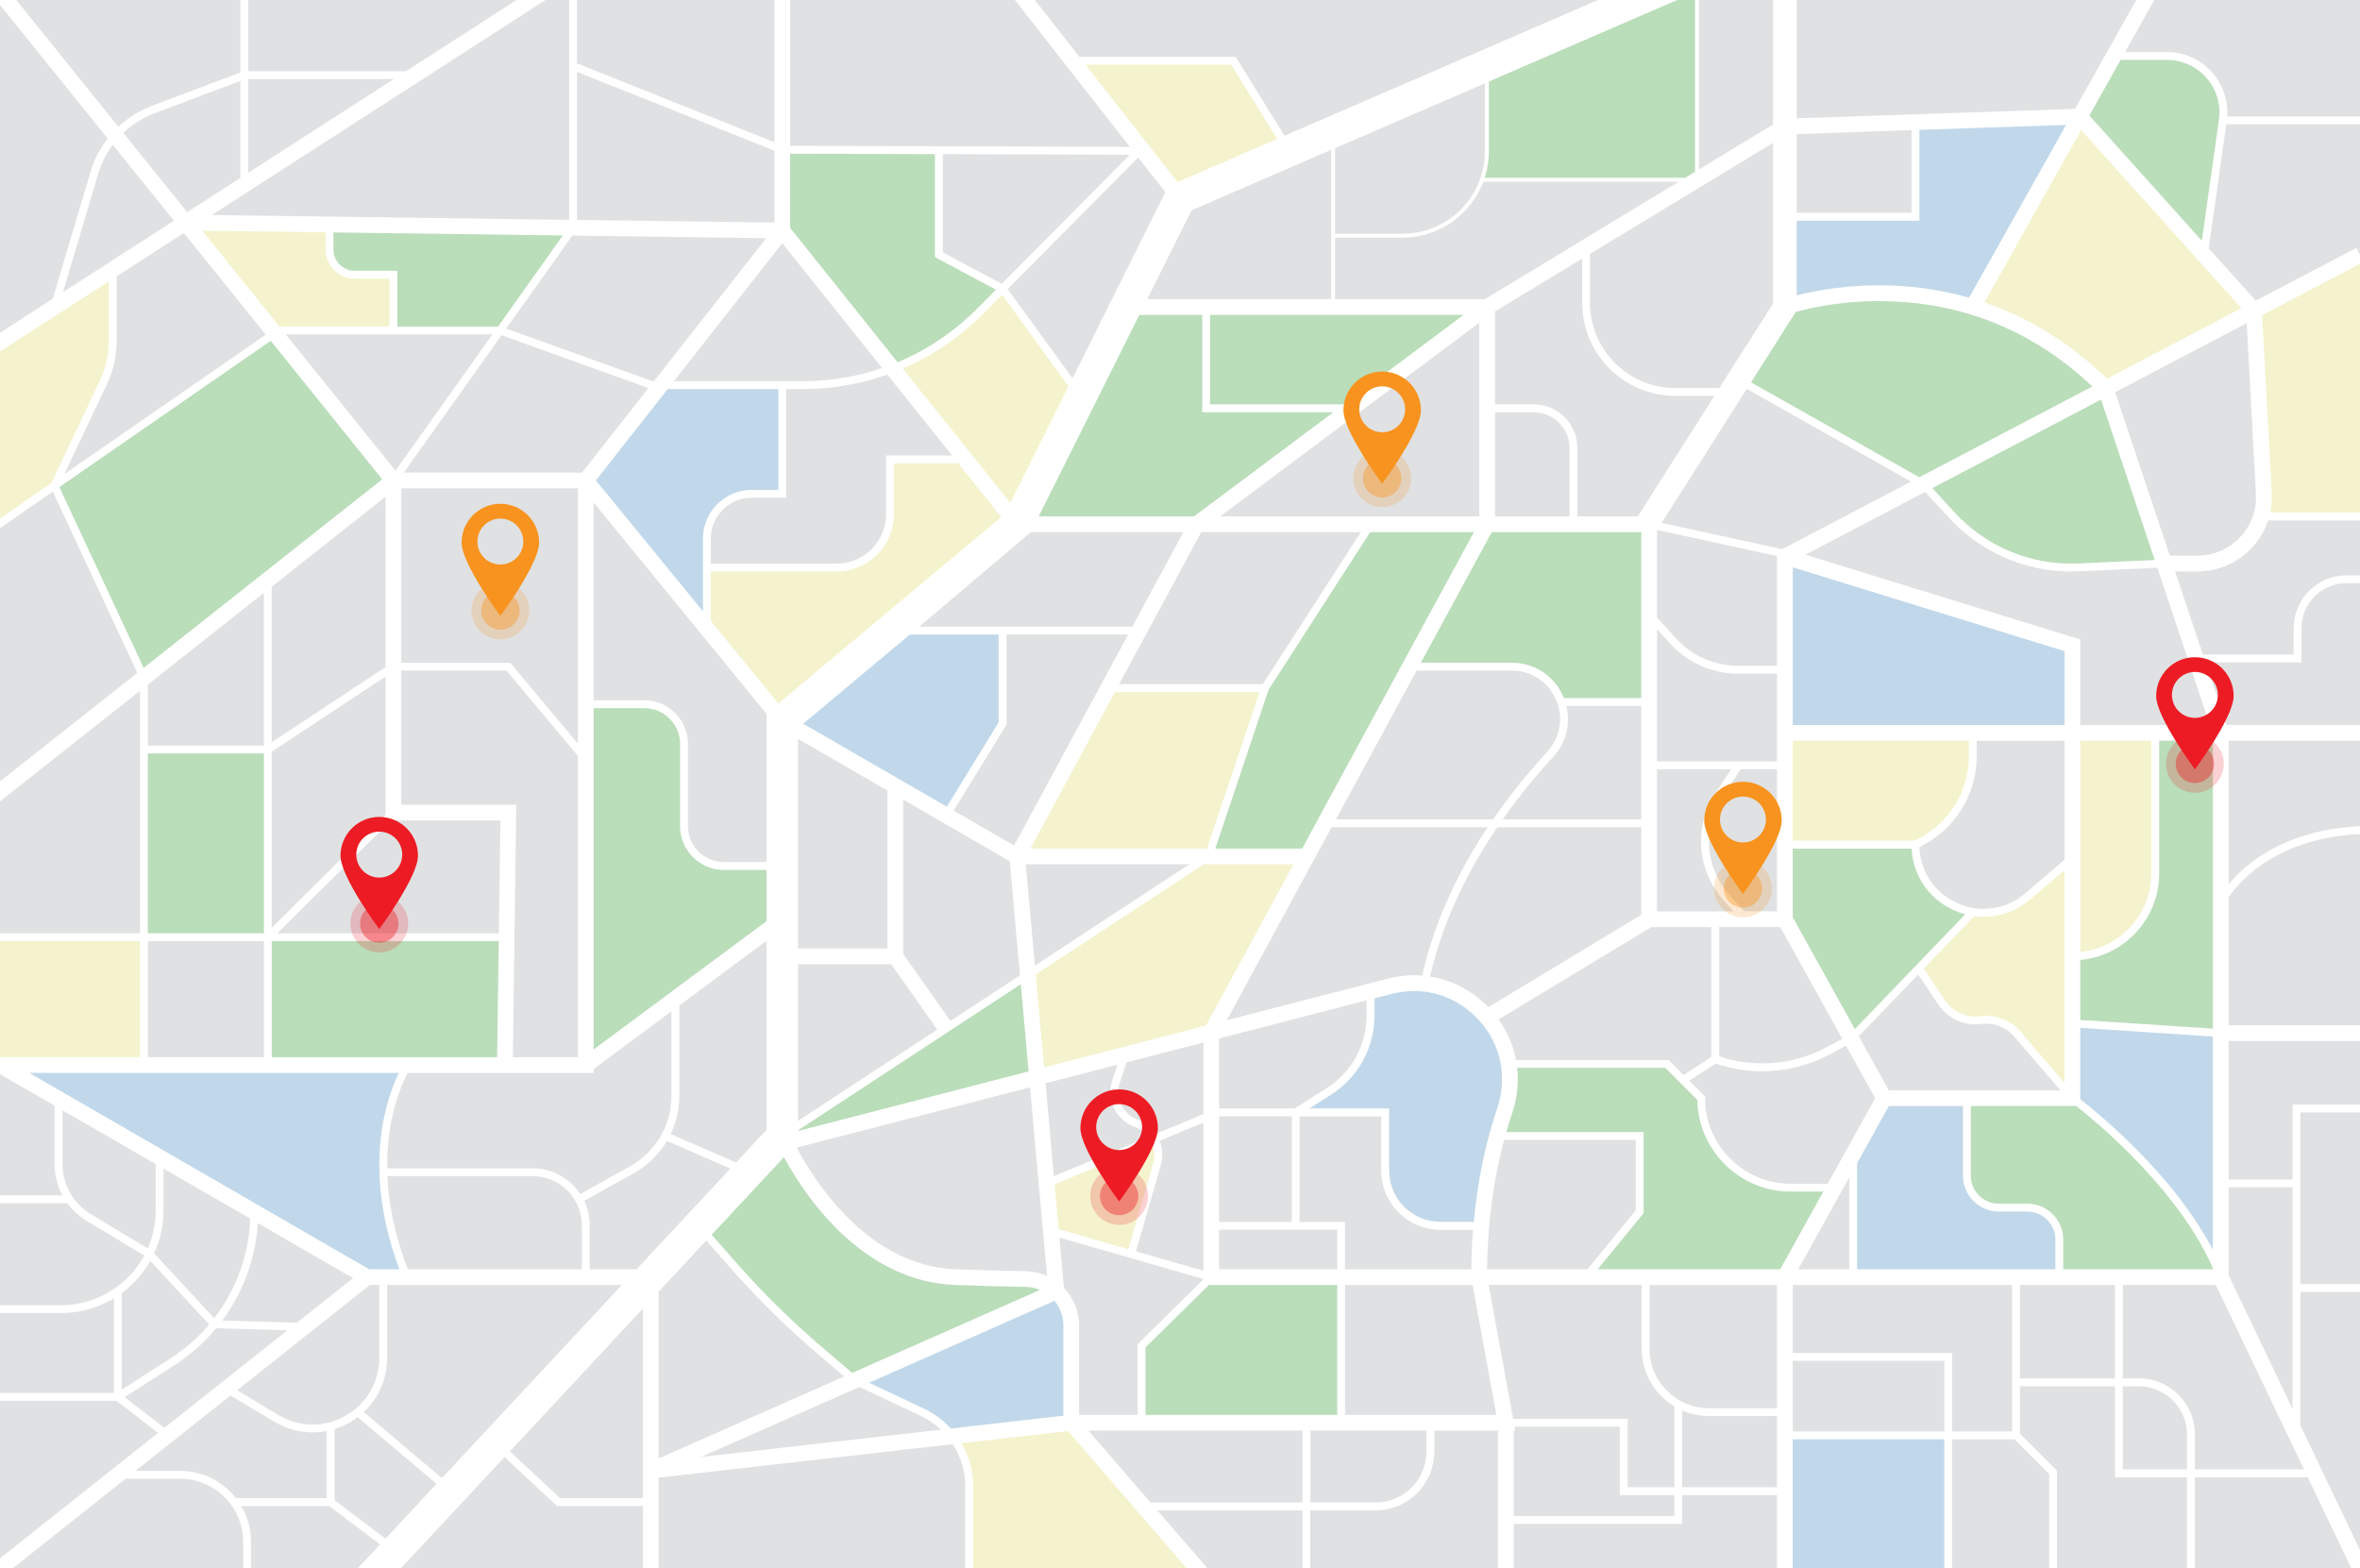 <?xml version="1.0" encoding="UTF-8"?><svg id="Layer_1" xmlns="http://www.w3.org/2000/svg" xmlns:xlink="http://www.w3.org/1999/xlink" viewBox="0 0 472.74 314.16"><rect x="0" y="0" width="472.74" height="314.16" fill="#333333" stroke="none"/><defs><clipPath id="clippath"><rect y="-209.69" width="862.75" height="134.16" style="fill:none;"/></clipPath></defs><g style="clip-path:url(#clippath);"><path d="M58.74,75.87c2.39,23.95,6.76,46.49,6.38,62.36-.11,4.54-.46,8.32-.89,11.51-1.01,7.96-2.37,12.16-.94,14.79.65,1.18,2.45,2.16,4.75,2.98h39.68c1.32-.49,2.16-1.03,2.26-1.61.57-3.18-.3-4.67-2.59-5.56-1.81-.67-9.99-2.57-15.61-4.71-1.52-.6-2.86-1.19-3.81-1.8-4.58-2.87-8.08-10.27-7.86-12.32.22-2.02,1.94-66.5,2.99-73.73.62-4.45,1.87-10.7,2.62-15.76.48-3.2.75-5.91.56-7.37-.04-.3-.07-.71-.08-1.19-.15-5.11,1.28-18.47,1.28-18.47,0,0-25.07-2.84-26.86,8.76,0,0-.98,4.23-1.73,11.31-.29,2.66-.54,5.72-.7,9.1-.29,6.27-.24,13.65.56,21.71Z" style="fill:#ffd9de;"/><path d="M14.76,160.2c1.08,2.73,7.89,5.46,13.23,7.3h34.61c.22-1.93-.57-3.12-2.3-4.1-1.75-.97-9.83-4.15-15.28-7.2-1.47-.83-2.75-1.65-3.64-2.41-4.27-3.59-6.84-11.39-6.31-13.36.5-1.94,11.07-64.79,13.12-71.72,1.22-4.11,3.63-9.95,5.38-14.78,1.2-3.29,2.1-6.14,2.1-7.65,0-.42,0-.91-.01-1.46-.09-4.33-.49-12.08-.49-12.08,0,0-21.84-12.13-25.26-1.07,0,0-1.32,3.35-2.88,9.16-.56,2.08-1.15,4.49-1.72,7.17-1.43,6.69-2.71,15.12-3.06,24.62-.85,23.84.52,46.65-2.05,62.12-.71,4.41-1.6,8.08-2.46,11.13-2.12,7.63-4.09,11.52-2.99,14.33Z" style="fill:#ffd9de;"/><path d="M63.29,164.53c.65,1.17,2.46,2.16,4.75,2.97h39.69c1.32-.49,2.14-1.03,2.25-1.61.57-3.18-.3-4.67-2.59-5.56-1.81-.67-9.98-2.56-15.61-4.71-3.1,1.55-6.57,2.75-9.79,2.64-8.59-.32-8.57-15.49-17.75-8.54-1.01,7.97-2.37,12.17-.94,14.8Z" style="fill:#404584;"/><path d="M84.09-60.37s6.93,10.18,9.17,43.75c2.24,33.57-.7,57.43-.7,57.43,0,0-5.5,6.23-34.8,4.17-29.3-2.06-38.19-5.47-39-7.15-.81-1.68-2.39-82.77,9.75-98.86,12.15-16.09,55.58.66,55.58.66Z" style="fill:#404584;"/><path d="M14.77,160.2c1.08,2.72,7.88,5.46,13.22,7.3h34.61c.23-1.93-.57-3.12-2.31-4.1-1.74-.96-9.82-4.15-15.27-7.19-3.37,1-7.07,1.61-10.35.96-8.71-1.74-6.61-16.58-16.93-11.29-2.12,7.64-4.09,11.52-2.98,14.33Z" style="fill:#404584;"/><path d="M53.07,6.01c-.11,0-.21-.08-.23-.19-.02-.13.06-.25.19-.27,14.63-2.65,22.01-11.98,22.09-12.08.08-.1.22-.12.33-.04.1.08.12.22.04.33-.07.09-7.55,9.57-22.37,12.25-.01,0-.03,0-.04,0Z" style="fill:#6f73d0;"/><path d="M64.18,8.93c-.05,0-.11-.02-.15-.05-.1-.08-.11-.23-.03-.33l5.61-6.73c.08-.1.23-.11.33-.03.1.08.11.23.03.33l-5.61,6.73c-.05.05-.11.08-.18.08Z" style="fill:#6f73d0;"/></g><rect id="Background" y="-1" width="472.74" height="315.16" style="fill:#fff;"/><path d="M298,165.71h-31.27s-20.98,38.65-20.98,38.65l32.17-8.31c2.33-.6,4.68-.8,6.96-.63,1.9-8.36,5.28-16.7,10.06-24.83.96-1.64,1.99-3.27,3.06-4.89Z" style="fill:#e0e1e2;"/><polygon points="269.43 283.42 299.75 283.42 294.98 257.4 269.43 257.4 269.43 283.42" style="fill:#e0e1e2;"/><path d="M328.77,165.71h-28.85c-5.66,8.35-10.84,18.48-13.47,29.9,4.37.68,8.45,2.79,11.68,6.14l30.64-18.51v-17.53Z" style="fill:#e0e1e2;"/><path d="M259.32,222.04l6.39-4.04c5.03-3.19,8.04-8.64,8.04-14.6v-3.02l-29.54,7.63v14.02h15.11Z" style="fill:#e0e1e2;"/><path d="M337.24,215.33l5.56-3.59v-26.03h-12.01l-30.61,18.49c1.77,2.47,2.95,5.24,3.5,8.13h30.56l3,3Z" style="fill:#e0e1e2;"/><path d="M276.68,234.47v-10.85h-16.35v21.14h9.09v9.5h25.3c.03-2.68.15-5.33.35-7.92h-6.54c-6.54,0-11.86-5.32-11.86-11.86Z" style="fill:#e0e1e2;"/><path d="M266.55,219.33l-4.28,2.71h15.99v12.43c0,5.67,4.61,10.28,10.28,10.28h6.68c.74-8.08,2.32-15.7,4.7-22.78,2.12-6.29.69-12.94-3.82-17.79-4.5-4.83-11-6.73-17.39-5.08l-3.38.87v3.42c0,6.5-3.28,12.46-8.77,15.93Z" style="fill:#c1d8ea;"/><path d="M416.71,220.19c1.97,1.54,6.32,5.09,11.11,9.9,4.97,4.99,11.27,12.22,15.45,20.3v-42.76l-26.57-1.74v14.3Z" style="fill:#c1d8ea;"/><path d="M432.51,174.98c0,9.05-6.96,16.51-15.8,17.31v12.02l26.57,1.74v-57.68h-10.76v26.61Z" style="fill:#baddba;"/><path d="M366.51,211.22c-4.19,2.23-8.85,3.37-13.51,3.37-3.14,0-6.29-.51-9.31-1.55l-5.32,3.43,3.18,3.18v.33c0,9.45,7.69,17.14,17.14,17.14h7.42l9.51-17.14-5.83-10.51-3.28,1.75Z" style="fill:#e0e1e2;"/><path d="M414.91,114.48c-9.35,0-18.24-3.9-24.59-10.84l-4.68-5.11h0s-23.99,12.59-23.99,12.59l55.07,16.98v17.12h25.95l-10.53-31.5-15.68.72c-.52.02-1.03.04-1.55.04Z" style="fill:#e0e1e2;"/><polygon points="242.15 257.4 229.47 269.9 229.47 283.42 267.86 283.42 267.86 257.4 242.15 257.4" style="fill:#baddba;"/><path d="M396.9,205.12c-3.41.45-6.72-1.06-8.64-3.92l-4.02-6-11.9,12.37,6.01,10.83h34.38l-9.26-10.76c-1.64-1.9-4.1-2.84-6.58-2.52Z" style="fill:#e0e1e2;"/><path d="M406.13,242.69h-5.75c-3.95,0-7.17-3.22-7.17-7.17v-13.97h-14.85l-6.36,11.45v21.25h39.72v-5.96c0-3.08-2.51-5.59-5.59-5.59Z" style="fill:#c1d8ea;"/><path d="M415.89,221.55h-21.11v13.97c0,3.08,2.51,5.59,5.59,5.59h5.75c3.95,0,7.17,3.22,7.17,7.17v5.96h29.98v-.2c-3.95-9.06-11.07-17.32-16.55-22.82-4.63-4.65-8.84-8.1-10.83-9.67Z" style="fill:#baddba;"/><polygon points="184.12 125.54 226.82 125.54 237.05 106.59 206.5 106.59 184.12 125.54" style="fill:#e0e1e2;"/><path d="M387.08,97.78l4.4,4.8c6.38,6.97,15.46,10.72,24.9,10.29l15.23-.7-10.74-32.13h0s-33.79,17.73-33.79,17.73Z" style="fill:#baddba;"/><path d="M359.9,44.22v14.95c3.64-.94,10.44-2.27,18.94-1.97,5.35.19,10.57,1.01,15.59,2.44h0s19.44-34.62,19.44-34.62h0s-29.39.99-29.39.99v18.2h-24.58Z" style="fill:#c1d8ea;"/><polygon points="382.9 42.64 382.9 26.07 359.9 26.85 359.9 42.64 382.9 42.64" style="fill:#e0e1e2;"/><path d="M335.56,77.72h8.85l10.75-16.91V28.63l-36.66,22.23v9.81c0,9.41,7.65,17.06,17.06,17.06Z" style="fill:#e0e1e2;"/><path d="M309.92,150.6c2.65-2.88,3.33-6.89,1.76-10.47-1.57-3.58-4.97-5.8-8.88-5.8h-19.03s-16.18,29.81-16.18,29.81h31.48c3.19-4.62,6.82-9.15,10.86-13.53Z" style="fill:#e0e1e2;"/><path d="M430.94,174.98v-26.61h-14.23v42.33c7.98-.79,14.23-7.54,14.23-15.72Z" style="fill:#f4f3ce;"/><path d="M406.67,180.16c-2.68,2.29-5.97,3.47-9.32,3.47-.62,0-1.24-.04-1.86-.12l-10.13,10.53,4.21,6.29c1.58,2.36,4.31,3.6,7.13,3.23,3.01-.39,6,.75,7.98,3.05l8.88,10.32v-42.66l-6.89,5.88Z" style="fill:#f4f3ce;"/><path d="M163.6,271.02c-6.13-5.23-11.94-10.96-17.26-17.01l-4.86-5.52-9.56,10.26v33.4l37.19-16.43-5.51-4.7Z" style="fill:#e0e1e2;"/><path d="M164.62,269.82l6.08,5.19,37.61-16.62c-.91-.39-1.9-.61-2.94-.62-3.71-.04-8.42-.17-14.01-.38-5.56-.21-10.93-1.9-15.97-5.03-3.98-2.47-7.76-5.84-11.23-10.01-3.29-3.96-5.66-7.85-7.12-10.56l-14.48,15.54,4.96,5.64c5.28,6,11.03,11.67,17.11,16.85Z" style="fill:#baddba;"/><polygon points="178.53 193.15 159.85 193.15 159.85 224.53 187.74 206.24 178.53 193.15" style="fill:#e0e1e2;"/><path d="M313.12,139.49c.05.11.1.23.14.34h15.51v-33.24h-29.95l-14.2,26.16h18.18c4.54,0,8.5,2.58,10.32,6.74Z" style="fill:#baddba;"/><path d="M307.24,81c4.81,0,8.73,3.92,8.73,8.73v13.7h12.1l15.35-24.14h0s-7.85,0-7.85,0c-10.28,0-18.64-8.36-18.64-18.64v-8.85l-17.46,10.58v18.61h7.77Z" style="fill:#e0e1e2;"/><polygon points="269.18 81 269.18 81 293.16 63.08 242.39 63.08 242.39 81 269.18 81" style="fill:#baddba;"/><path d="M423.7,78.56l10.94,32.74h5.54c3.25,0,6.28-1.3,8.51-3.66,2.24-2.36,3.37-5.45,3.2-8.7l-1.84-34.21-26.36,13.83h0Z" style="fill:#e0e1e2;"/><polygon points="177.77 158.36 177.77 158.36 159.85 148.01 159.85 190 177.77 190 177.77 158.36" style="fill:#e0e1e2;"/><path d="M241.06,256.27v-.08l-28.85-8.28.91,10.07h0c1.88,1.96,3.04,4.61,3.04,7.52v17.92h11.74v-14.18l13.16-12.97Z" style="fill:#e0e1e2;"/><path d="M146.3,234.08l-12.7-5.53c-1.57,2.64-3.82,4.87-6.59,6.42l-9.99,5.58c.71,1.49,1.11,3.16,1.11,4.92v8.78h9.38l18.79-20.17h0Z" style="fill:#e0e1e2;"/><path d="M106.67,235.59h-29.07c.24,5.29,1.34,11.58,4.09,18.65h34.86v-8.78c0-5.45-4.43-9.88-9.88-9.88Z" style="fill:#e0e1e2;"/><polygon points="128.77 262.14 102.14 290.72 102.14 290.72 112.21 300.11 128.77 300.11 128.77 296.34 128.77 293.55 128.77 262.14" style="fill:#e0e1e2;"/><path d="M211.21,260.57l-37.13,16.41,10.99,5.18c2.07.98,3.89,2.35,5.38,3.99l22.56-2.57v-18.09c0-1.87-.68-3.59-1.79-4.93Z" style="fill:#c1d8ea;"/><path d="M76.75,224.77c.85-4.56,2.19-7.9,3.14-9.85H5.88l68.07,39.33h6.06c-4.81-12.73-4.46-22.98-3.26-29.48Z" style="fill:#c1d8ea;"/><path d="M136.08,219.5c0,2.7-.62,5.3-1.74,7.66l13.1,5.71h0s6.11-6.56,6.11-6.56v-37.87l-17.46,12.96v18.1Z" style="fill:#e0e1e2;"/><path d="M65.43,286.66c-.93.18-1.88.27-2.82.27-2.64,0-5.27-.72-7.66-2.14l-8.78-5.26h0s-19.03,15.1-19.03,15.1h8.92c4.55,0,8.6,2.14,11.21,5.47h18.17v-13.45Z" style="fill:#e0e1e2;"/><path d="M327.66,228.33h-26.37c-2.15,8.03-3.29,16.71-3.41,25.92h20.11l9.67-11.8v-14.12Z" style="fill:#e0e1e2;"/><path d="M326.05,284.2v13.7h9.34v-16.18c-3.91-2.36-6.53-6.65-6.53-11.54v-12.79h-30.67l4.91,26.81h22.95Z" style="fill:#e0e1e2;"/><path d="M153.54,174.26h-8.55c-4.83,0-8.76-3.93-8.76-8.76v-16.47c0-3.96-3.22-7.18-7.19-7.18h-10.13v68.37l34.63-25.7v-10.25Z" style="fill:#baddba;"/><path d="M342.32,282.08h13.63v-24.68h-25.52v12.79c0,6.56,5.33,11.89,11.89,11.89Z" style="fill:#e0e1e2;"/><path d="M336.96,282.54v15.36h18.99v-14.25h-13.63c-1.9,0-3.72-.4-5.36-1.12Z" style="fill:#e0e1e2;"/><path d="M397.5,60.6c.87.3,1.73.61,2.58.94,8.03,3.14,15.42,7.95,21.98,14.32l26.91-14.12h0s-32.07-35.7-32.07-35.7h0s-19.41,34.56-19.41,34.56Z" style="fill:#f4f3ce;"/><polygon points="335.39 299.48 324.47 299.48 324.47 285.78 303.39 285.78 303.53 286.57 303.22 286.57 303.22 303.67 335.39 303.67 335.39 299.48" style="fill:#e0e1e2;"/><path d="M275.57,300.96c5.61,0,10.17-4.56,10.17-10.17v-4.23h-23.26v14.39h13.1Z" style="fill:#e0e1e2;"/><polygon points="260.9 286.57 218.03 286.57 230.47 300.96 230.47 300.96 260.9 300.96 260.9 286.57" style="fill:#e0e1e2;"/><polygon points="214.83 75.78 233.44 38.5 228 31.55 201.85 57.9 214.83 75.78" style="fill:#e0e1e2;"/><polygon points="155.12 30.2 115.58 14.39 115.58 44.06 155.12 44.58 155.12 30.2" style="fill:#e0e1e2;"/><path d="M196.77,63.01c-4.61,4.61-9.97,8.24-15.95,10.8l21.55,26.93,11.67-23.38-13.32-18.34-3.95,3.98Z" style="fill:#f4f3ce;"/><path d="M280.95,46.81c9.1,0,16.51-7.41,16.51-16.51v-13.62l-30.02,13h0v17.14h13.51Z" style="fill:#e0e1e2;"/><path d="M21.4,77.02l-8.52,17.95,40.36-27.93-16.41-20.36-13.45,8.66h0v12.89c0,3.02-.68,6.06-1.98,8.79Z" style="fill:#e0e1e2;"/><polygon points="266.65 30.01 238.68 42.13 229.79 59.93 266.65 59.93 266.65 30.01" style="fill:#e0e1e2;"/><polygon points="267.08 82.58 240.82 82.58 240.82 63.08 228.22 63.08 208.07 103.44 239.17 103.44 267.08 82.58" style="fill:#baddba;"/><rect x="29.61" y="188.52" width="23.25" height="23.24" style="fill:#e0e1e2;"/><polygon points="54.43 148.68 77.22 133.63 77.22 99.51 54.43 117.52 54.43 148.68" style="fill:#e0e1e2;"/><polygon points="100.46 67.15 80.88 94.68 116.57 94.68 129.89 77.74 100.46 67.15" style="fill:#e0e1e2;"/><path d="M137.81,149.03v16.47c0,3.96,3.22,7.18,7.19,7.18h8.55v-29.68l-34.63-42.33v39.6h10.13c4.83,0,8.76,3.93,8.76,8.76Z" style="fill:#e0e1e2;"/><polygon points="54.43 185.85 77.22 163.23 77.22 135.52 54.43 150.57 54.43 185.85" style="fill:#e0e1e2;"/><polygon points="54.43 211.77 99.58 211.77 99.9 188.52 54.43 188.52 54.43 211.77" style="fill:#baddba;"/><polygon points="99.92 186.95 100.23 164.35 78.33 164.35 55.55 186.95 99.92 186.95" style="fill:#e0e1e2;"/><polygon points="296.31 64.65 244.43 103.44 296.31 103.44 296.31 64.65" style="fill:#e0e1e2;"/><polygon points="52.85 149.36 52.85 118.77 52.85 118.77 29.61 137.14 29.61 149.36 52.85 149.36" style="fill:#e0e1e2;"/><rect x="29.61" y="150.93" width="23.25" height="36.01" style="fill:#baddba;"/><polygon points="11.89 97.56 28.77 133.78 76.57 96.01 54.23 68.27 11.9 97.56 11.89 97.56" style="fill:#baddba;"/><polygon points="360.21 254.25 370.43 254.25 370.43 235.84 360.21 254.25" style="fill:#e0e1e2;"/><polygon points="79.23 94.28 98.63 66.99 57.24 66.99 79.23 94.28" style="fill:#e0e1e2;"/><path d="M157.48,77.93v21.78h-6.91c-4.52,0-8.19,3.67-8.19,8.19v5h25.2c5.46,0,9.9-4.44,9.9-9.9v-11.77h13.23,0s-12.97-16.21-12.97-16.21c-5.46,1.94-11.16,2.92-16.99,2.92h-3.27Z" style="fill:#e0e1e2;"/><path d="M188.47,286.38c-1.19-1.13-2.56-2.08-4.08-2.79l-12.22-5.77-31.74,14.02,48.04-5.46Z" style="fill:#e0e1e2;"/><path d="M134.98,76.36h25.77c5.51,0,10.89-.9,15.96-2.63l-20.01-25.01-21.72,27.64Z" style="fill:#e0e1e2;"/><path d="M78.01,55.83h-6.91c-3.24,0-5.88-2.64-5.88-5.88v-3.41h0s-24.72-.33-24.72-.33l15.48,19.21h22.04v-9.59Z" style="fill:#f4f3ce;"/><path d="M71.1,54.25h8.49v11.17h20.17l12.97-18.25-45.94-.61v3.39c0,2.38,1.93,4.31,4.31,4.31Z" style="fill:#baddba;"/><path d="M444.49,23.99c.43-3.02-.48-6.07-2.48-8.37s-4.9-3.62-7.95-3.62h-9.27l-6.26,11.14h0s22.53,25.08,22.53,25.08l3.42-24.23Z" style="fill:#baddba;"/><path d="M150.57,98.14h5.34v-20.21h-22.16l-14.39,18.3,21.45,26.22v-14.55c0-5.38,4.38-9.77,9.77-9.77Z" style="fill:#c1d8ea;"/><polygon points="130.69 76.36 130.98 76.36 153.49 47.71 114.64 47.2 101.4 65.82 130.69 76.36" style="fill:#e0e1e2;"/><polygon points="200.66 56.85 200.66 56.85 226.32 31 188.86 30.87 188.86 30.87 188.86 50.55 200.66 56.85" style="fill:#e0e1e2;"/><path d="M179.81,72.56c5.85-2.45,11.22-6.04,15.84-10.65l3.85-3.88-12.22-6.53v-20.62l-29.01-.09v14.85l21.54,26.93Z" style="fill:#baddba;"/><path d="M30.95,22.69c-2.34.88-4.46,2.23-6.24,3.93l12.79,15.88,10.64-6.85v-19.44l-17.19,6.49Z" style="fill:#e0e1e2;"/><path d="M24.4,278.37l9.73-6.26c2.96-1.91,5.57-4.2,7.77-6.8,0,0,0,0,0,0l-11.8-12.74c-1.43,2.53-3.38,4.73-5.7,6.45,0,0,0,0,0,0v19.37h0Z" style="fill:#e0e1e2;"/><path d="M43.3,266.06c-2.37,2.86-5.18,5.35-8.32,7.37l-10.01,6.44,7.95,6.15h0s24.63-19.54,24.63-19.54h0s-14.25-.42-14.25-.42h0Z" style="fill:#e0e1e2;"/><path d="M18.1,243.15l11.49,6.93c1.02-2.33,1.59-4.89,1.59-7.59v-9.31l-18.65-10.78h0s0,10.87,0,10.87c0,4.02,2.14,7.8,5.58,9.88Z" style="fill:#e0e1e2;"/><path d="M30.87,251.06h0l12.04,13s0,0,0,0c4.37-5.66,6.93-12.59,7.21-19.95l-17.37-10.03v8.4c0,3.06-.67,5.97-1.88,8.58Z" style="fill:#e0e1e2;"/><path d="M51.65,245c-.33,5.32-1.83,10.55-4.39,15.23-.81,1.49-1.73,2.92-2.75,4.29,0,0,0,0,0,0l14.95.44,11.26-8.93-19.08-11.02h0Z" style="fill:#e0e1e2;"/><polygon points="246.63 12.96 217.44 12.96 217.44 12.96 235.86 36.48 255.84 27.82 246.63 12.96" style="fill:#f4f3ce;"/><path d="M77.54,271.99c0,4.23-1.7,8.09-4.68,10.87l15.66,13.22,36.04-38.68h-47.02v14.59Z" style="fill:#e0e1e2;"/><path d="M69.98,284.97c-.96.54-1.96.97-2.97,1.29v14.24l10.21,7.71,10.23-10.98h0s-15.81-13.35-15.81-13.35c-.52.39-1.08.76-1.66,1.09Z" style="fill:#e0e1e2;"/><path d="M19.67,34.8l-7.06,23.73h0s22.23-14.32,22.23-14.32l-12.25-15.2c-1.29,1.73-2.29,3.69-2.92,5.8Z" style="fill:#e0e1e2;"/><path d="M69.2,283.6c4.24-2.4,6.77-6.74,6.77-11.61v-14.59h-1.9l-26.58,21.09,8.27,4.95c4.18,2.5,9.2,2.56,13.44.16Z" style="fill:#e0e1e2;"/><polygon points="80.38 134.32 80.38 161.2 103.42 161.2 102.73 211.77 115.76 211.77 115.76 151.41 101.45 134.32 80.38 134.32" style="fill:#e0e1e2;"/><polygon points="49.72 34.62 78.87 15.84 78.87 15.84 49.72 15.84 49.72 34.62" style="fill:#e0e1e2;"/><polygon points="115.76 148.96 115.76 97.83 80.38 97.83 80.38 132.75 102.19 132.75 115.76 148.96" style="fill:#e0e1e2;"/><path d="M191.98,92.8h-12.92v10.2c0,6.33-5.15,11.48-11.48,11.48h-25.2v9.9h0s13.53,16.54,13.53,16.54l44.67-37.35-8.61-10.76Z" style="fill:#f4f3ce;"/><rect x="244.21" y="246.32" width="23.65" height="7.92" style="fill:#e0e1e2;"/><polygon points="252.3 138.63 223.33 138.63 223.33 138.63 206.4 169.98 241.78 169.98 252.3 138.63" style="fill:#f4f3ce;"/><polygon points="272.59 106.59 240.63 106.59 224.18 137.05 252.96 137.05 272.59 106.59" style="fill:#e0e1e2;"/><polygon points="206.05 214.61 206.05 214.61 204.48 197.15 159.85 226.42 159.85 226.55 206.05 214.61" style="fill:#baddba;"/><path d="M348.16,133.37h7.79v-21.99l-24.02-5.22v.02s-.01,17.51-.01,17.51l3.78,4.16c3.18,3.51,7.73,5.52,12.46,5.52Z" style="fill:#e0e1e2;"/><path d="M355.96,134.95h-7.79c-5.18,0-10.15-2.2-13.63-6.04l-2.61-2.88v26.48h24.03v-17.56Z" style="fill:#e0e1e2;"/><polygon points="205.48 173.13 207.31 193.41 207.31 193.41 238.24 173.13 205.48 173.13" style="fill:#e0e1e2;"/><path d="M314.39,89.73c0-3.94-3.21-7.15-7.15-7.15h-7.77v20.86h14.93v-13.7Z" style="fill:#e0e1e2;"/><rect x="244.21" y="223.61" width="14.56" height="21.14" style="fill:#e0e1e2;"/><path d="M224.31,216.88c-1.01,3.01.6,6.33,3.59,7.41,1.53.55,2.78,1.56,3.64,2.83l9.52-3.95v-14.34l-15.38,3.97-1.37,4.09Z" style="fill:#e0e1e2;"/><polygon points="207.47 195.19 209.14 213.81 241.57 205.44 241.57 205.44 259.11 173.13 241.12 173.13 207.47 195.19" style="fill:#f4f3ce;"/><polygon points="254.11 138.18 243.44 169.98 260.83 169.98 295.24 106.59 274.46 106.59 254.11 138.18" style="fill:#baddba;"/><path d="M231.02,232.94c.38-1.3.28-2.64-.2-3.82l-19.57,8.12.81,8.99,13.97,4.01,4.99-17.3Z" style="fill:#f4f3ce;"/><path d="M311.08,151.67c-3.19,3.46-6.69,7.64-10.08,12.46h27.77v-22.72h-15c.89,3.63-.07,7.42-2.69,10.26Z" style="fill:#e0e1e2;"/><path d="M232.54,233.37l-4.99,17.3,13.51,3.88v-29.68l-8.78,3.64c.61,1.5.74,3.2.26,4.86Z" style="fill:#e0e1e2;"/><path d="M227.36,225.77c-1.85-.66-3.33-2-4.19-3.77-.86-1.77-.98-3.76-.36-5.62l1.05-3.11-14.43,3.73,1.67,18.59h0s18.94-7.85,18.94-7.85c-.67-.87-1.58-1.57-2.68-1.96Z" style="fill:#e0e1e2;"/><polygon points="200.04 127.11 182.24 127.11 182.24 127.12 160.89 144.97 189.66 161.59 200.04 144.71 200.04 127.11" style="fill:#c1d8ea;"/><polygon points="225.97 127.11 201.62 127.11 201.62 145.16 191.02 162.37 203.14 169.38 225.97 127.12 225.97 127.11" style="fill:#e0e1e2;"/><path d="M358.7,238.69c-10.21,0-18.53-8.22-18.71-18.38l-6.4-6.4h-29.67c.33,2.98,0,6.06-1.01,9.07-.42,1.24-.81,2.5-1.18,3.78h27.51v16.26l-9.21,11.23h36.57l8.64-15.56h-6.55Z" style="fill:#baddba;"/><path d="M419.12,77.41c-11.39-10.74-24.93-16.47-40.27-17.05-8.97-.34-16.07,1.28-19.14,2.13h0s-8.96,14.1-8.96,14.1l33.71,19.01,34.66-18.19Z" style="fill:#baddba;"/><polygon points="180.92 160.18 180.92 191.08 190.38 204.51 204.32 195.37 202.26 172.51 180.92 160.18" style="fill:#e0e1e2;"/><path d="M344.98,159.68c-4.04,6.1-3.43,14.16,1.47,19.59l2.96,3.28h6.54v-28.47h-7.27l-3.7,5.59Z" style="fill:#e0e1e2;"/><path d="M166.64,240.41c7.37,8.84,15.73,13.49,24.84,13.84,5.56.21,10.24.34,13.92.38,1.54.02,3.01.36,4.33.96h0s-3.4-37.79-3.4-37.79l-46.75,12.08c1.38,2.59,3.74,6.56,7.05,10.53Z" style="fill:#e0e1e2;"/><polygon points="382.8 96.47 382.8 96.47 349.9 77.91 349.9 77.91 332.84 104.75 357 110 382.8 96.47" style="fill:#e0e1e2;"/><path d="M297.13,36.41c-2.47,6.53-8.8,11.19-16.18,11.19h-13.51v12.33h30.01l38.8-23.52h-39.12Z" style="fill:#e0e1e2;"/><polygon points="413.56 145.23 413.56 130.43 359.11 113.64 359.11 145.23 413.56 145.23" style="fill:#c1d8ea;"/><path d="M343.67,158.81l3.12-4.72h-14.87v28.47h15.37l-2.01-2.22c-5.39-5.97-6.05-14.82-1.61-21.52Z" style="fill:#e0e1e2;"/><path d="M395.97,151.43c0,3.76-1.04,7.43-3.02,10.63-1.97,3.2-4.79,5.77-8.15,7.46l-.32.16c.18,4.87,3,9.12,7.45,11.18,4.6,2.12,9.86,1.4,13.71-1.89l7.91-6.75v-23.83h-17.59v3.05Z" style="fill:#e0e1e2;"/><path d="M382.92,169.98h-23.81v13.75l12.44,22.41,22.11-22.99c-.81-.22-1.6-.5-2.38-.86-4.93-2.27-8.08-6.94-8.36-12.3Z" style="fill:#baddba;"/><path d="M344.38,185.71v25.89c7.05,2.37,14.82,1.73,21.4-1.77l3.26-1.74-12.43-22.39h-12.23Z" style="fill:#e0e1e2;"/><path d="M384.09,168.1c6.35-3.18,10.3-9.57,10.3-16.68v-3.05h-35.29v20.02h24.39l.6-.3Z" style="fill:#f4f3ce;"/><path d="M77.56,234.02h29.11c3.99,0,7.51,2.05,9.56,5.16l10-5.58c5.1-2.85,8.27-8.25,8.27-14.1v-16.93l-15.59,11.57v.78h-37.25c-.88,1.69-2.46,5.2-3.38,10.23-.45,2.43-.76,5.42-.72,8.87Z" style="fill:#e0e1e2;"/><path d="M76.14,309.37l-10.18-7.69h-17.62s0,0,0,0c1.24,2.11,1.94,4.56,1.94,7.17v5.31h21.39l4.46-4.79h0Z" style="fill:#e0e1e2;"/><path d="M190.86,289.28l-58.94,6.71v18.18h61.44v-16.43c0-3.05-.9-5.98-2.5-8.46Z" style="fill:#e0e1e2;"/><polygon points="111.58 301.68 101.06 291.87 80.29 314.16 128.77 314.16 128.77 301.68 111.58 301.68" style="fill:#e0e1e2;"/><polygon points="226.33 29.42 202.51 -1 158.27 -1 158.27 29.2 226.33 29.42" style="fill:#e0e1e2;"/><path d="M22.83,260.06c-3.1,1.88-6.73,2.96-10.61,2.96H0v16h22.83v-18.96Z" style="fill:#e0e1e2;"/><path d="M36.06,296.21h-10.9l-22.62,17.95h46.17v-5.31c0-6.97-5.67-12.64-12.64-12.64Z" style="fill:#e0e1e2;"/><polygon points="31.66 287.03 23.35 280.6 0 280.6 0 312.15 31.66 287.03 31.66 287.03" style="fill:#e0e1e2;"/><path d="M192.59,289.08c1.5,2.58,2.35,5.56,2.35,8.65v16.43h42.78l-23.78-27.51-21.34,2.43Z" style="fill:#f4f3ce;"/><polygon points="336.96 299.48 336.96 305.25 303.22 305.25 303.22 314.16 355.96 314.16 355.96 299.48 336.96 299.48" style="fill:#e0e1e2;"/><path d="M287.31,286.57v4.23c0,6.47-5.27,11.74-11.74,11.74h-13.1v11.63h37.59v-27.59h-12.75Z" style="fill:#e0e1e2;"/><rect x="359.11" y="272.59" width="30.36" height="14.14" style="fill:#e0e1e2;"/><polygon points="231.83 302.53 241.88 314.16 260.9 314.16 260.9 302.53 231.83 302.53" style="fill:#e0e1e2;"/><polygon points="81.32 14.27 105.02 -1 49.72 -1 49.72 14.27 81.32 14.27" style="fill:#e0e1e2;"/><path d="M23.72,25.39c1.91-1.8,4.18-3.23,6.68-4.18l17.75-6.7V-1H2.45l21.26,26.39h0Z" style="fill:#e0e1e2;"/><polygon points="28.03 138.38 28.03 138.38 0 160.53 0 186.95 28.03 186.95 28.03 138.38" style="fill:#e0e1e2;"/><polygon points="10.58 98.47 0 105.79 0 156.52 27.5 134.79 10.58 98.47" style="fill:#e0e1e2;"/><rect x="359.11" y="288.31" width="30.36" height="25.85" style="fill:#c1d8ea;"/><path d="M18.16,34.36c.72-2.42,1.89-4.65,3.41-6.61h0S0,.98,0,.98v65.67l10.57-6.81,7.59-25.49Z" style="fill:#e0e1e2;"/><path d="M28.89,251.5h0s-11.61-7-11.61-7c-1.5-.91-2.78-2.1-3.79-3.48H0v20.43h12.21c7.2,0,13.47-4.03,16.68-9.95Z" style="fill:#e0e1e2;"/><path d="M19.97,76.34c1.2-2.52,1.83-5.32,1.83-8.11v-11.88L0,70.4v33.48l10.28-7.11,9.69-20.42Z" style="fill:#f4f3ce;"/><polygon points="155.12 28.5 155.12 -1 115.58 -1 115.58 12.69 155.12 28.5" style="fill:#e0e1e2;"/><rect y="188.52" width="28.03" height="23.24" style="fill:#f4f3ce;"/><path d="M10.95,233.27v-11.78l-10.95-6.33v24.28h12.5c-1-1.88-1.56-3.99-1.56-6.17Z" style="fill:#e0e1e2;"/><polygon points="415.67 21.81 415.67 21.81 428.48 -1 359.9 -1 359.9 23.69 415.67 21.81" style="fill:#e0e1e2;"/><polygon points="114 44.04 114 -1 110.84 -1 42.41 43.08 114 44.04" style="fill:#e0e1e2;"/><path d="M461.02,125.82v6.86h-19.22l4.2,12.55h26.75v-28.42h-2.72c-4.97,0-9.01,4.04-9.01,9.01Z" style="fill:#e0e1e2;"/><polygon points="446.43 237.83 446.43 255.47 459.24 282.25 459.24 237.83 446.43 237.83" style="fill:#e0e1e2;"/><path d="M450.99,109.81c-2.84,3-6.68,4.65-10.8,4.65h-4.49l5.57,16.65h18.18v-5.28c0-5.84,4.75-10.58,10.58-10.58h2.72v-11h-18.41c-.68,2.05-1.8,3.95-3.34,5.57Z" style="fill:#e0e1e2;"/><polygon points="391.04 286.73 403.06 286.73 403.06 257.4 359.11 257.4 359.11 271.02 391.04 271.02 391.04 286.73" style="fill:#e0e1e2;"/><path d="M446.43,177.12c1.04-1.25,2.48-2.74,4.38-4.22,4.07-3.17,11.09-6.91,21.93-7.4v-17.12h-26.31v28.74Z" style="fill:#e0e1e2;"/><rect x="404.63" y="257.4" width="19.02" height="18.72" style="fill:#e0e1e2;"/><path d="M298.25,16.33v13.96c0,1.86-.3,3.65-.84,5.32h40.14l1.99-1.21V-1h-1.27l-40.03,17.33h0Z" style="fill:#baddba;"/><polygon points="442.44 49.75 451.86 60.23 472.01 49.65 472.74 51.05 472.74 24.89 445.95 24.89 442.44 49.75" style="fill:#e0e1e2;"/><polygon points="403.52 288.31 391.04 288.31 391.04 314.16 410.47 314.16 410.47 295.26 403.52 288.31" style="fill:#e0e1e2;"/><polygon points="355.17 24.94 355.17 -1 340.33 -1 340.33 33.93 355.17 24.94" style="fill:#e0e1e2;"/><path d="M455.05,98.77c.07,1.32-.03,2.63-.29,3.89h17.99v-49.83l-19.61,10.29,1.92,35.65Z" style="fill:#f4f3ce;"/><path d="M428.44,277.69h-3.21v16.65h12.86v-6.99c0-5.32-4.33-9.65-9.65-9.65Z" style="fill:#e0e1e2;"/><path d="M432.09-1l-6.41,11.42h0s8.38,0,8.38,0c3.51,0,6.84,1.52,9.14,4.17,2.1,2.42,3.15,5.56,2.94,8.73h26.6V-1h-40.65Z" style="fill:#e0e1e2;"/><polygon points="460.81 285.55 460.81 285.55 472.74 310.5 472.74 258.78 460.81 258.78 460.81 285.55" style="fill:#e0e1e2;"/><polygon points="446.43 236.26 459.24 236.26 459.24 221.25 472.74 221.25 472.74 208.52 446.43 208.52 446.43 236.26" style="fill:#e0e1e2;"/><polygon points="460.81 237.05 460.81 237.05 460.81 257.21 472.74 257.21 472.74 222.83 460.81 222.83 460.81 237.05" style="fill:#e0e1e2;"/><path d="M446.43,179.74v25.63h26.31v-38.3c-10.34.49-17.02,4.02-20.89,7.01-2.76,2.14-4.49,4.29-5.43,5.65Z" style="fill:#e0e1e2;"/><polygon points="439.67 295.91 439.67 314.16 471 314.16 462.28 295.91 439.67 295.91" style="fill:#e0e1e2;"/><polygon points="247.51 11.38 257.3 27.19 322.42 -1 206.51 -1 216.21 11.38 247.51 11.38" style="fill:#e0e1e2;"/><path d="M425.23,276.11h3.21c6.19,0,11.23,5.04,11.23,11.23v6.99h21.85,0s-17.66-36.94-17.66-36.94h0s-18.63,0-18.63,0v18.72Z" style="fill:#e0e1e2;"/><polygon points="423.65 295.91 423.65 277.69 404.63 277.69 404.63 287.19 412.05 294.61 412.05 314.16 438.09 314.16 438.09 295.91 423.65 295.91" style="fill:#e0e1e2;"/><g id="Pin_-_6"><path d="M100.23,100.92c-4.28,0-7.76,3.47-7.76,7.76s7.76,14.7,7.76,14.7c0,0,7.76-10.41,7.76-14.7s-3.47-7.76-7.76-7.76ZM100.23,113.08c-2.54,0-4.6-2.06-4.6-4.6s2.06-4.6,4.6-4.6,4.6,2.06,4.6,4.6-2.06,4.6-4.6,4.6Z" style="fill:#f7931e;"/><circle cx="100.23" cy="122.29" r="5.79" style="fill:#f7931e; opacity:.2;"/><circle cx="100.23" cy="122.29" r="3.84" style="fill:#f7931e; opacity:.4;"/></g><g id="Pin_-_5"><path d="M276.87,74.43c-4.28,0-7.76,3.47-7.76,7.76s7.76,14.7,7.76,14.7c0,0,7.76-10.41,7.76-14.7s-3.47-7.76-7.76-7.76ZM276.87,86.59c-2.54,0-4.6-2.06-4.6-4.6s2.06-4.6,4.6-4.6,4.6,2.06,4.6,4.6-2.06,4.6-4.6,4.6Z" style="fill:#f7931e;"/><circle cx="276.87" cy="95.8" r="5.79" style="fill:#f7931e; opacity:.2;"/><circle cx="276.87" cy="95.8" r="3.84" style="fill:#f7931e; opacity:.4;"/></g><g id="Pin_-_4"><path d="M349.14,156.6c-4.28,0-7.76,3.47-7.76,7.76s7.76,14.7,7.76,14.7c0,0,7.76-10.41,7.76-14.7s-3.47-7.76-7.76-7.76ZM349.14,168.76c-2.54,0-4.6-2.06-4.6-4.6s2.06-4.6,4.6-4.6,4.6,2.06,4.6,4.6-2.06,4.6-4.6,4.6Z" style="fill:#f7931e;"/><circle cx="349.14" cy="177.97" r="5.79" style="fill:#f7931e; opacity:.2;"/><circle cx="349.14" cy="177.97" r="3.84" style="fill:#f7931e; opacity:.4;"/></g><g id="Pin_-_3"><path d="M224.18,218.22c-4.28,0-7.76,3.47-7.76,7.76s7.76,14.7,7.76,14.7c0,0,7.76-10.41,7.76-14.7s-3.47-7.76-7.76-7.76ZM224.18,230.37c-2.54,0-4.6-2.06-4.6-4.6s2.06-4.6,4.6-4.6,4.6,2.06,4.6,4.6-2.06,4.6-4.6,4.6Z" style="fill:#ed1c24;"/><circle cx="224.18" cy="239.58" r="5.79" style="fill:#ed1c24; opacity:.2;"/><circle cx="224.18" cy="239.58" r="3.84" style="fill:#ed1c24; opacity:.4;"/></g><g id="Pin_-_2"><path d="M75.97,163.64c-4.28,0-7.76,3.47-7.76,7.76s7.76,14.7,7.76,14.7c0,0,7.76-10.41,7.76-14.7s-3.47-7.76-7.76-7.76ZM75.97,175.79c-2.54,0-4.6-2.06-4.6-4.6s2.06-4.6,4.6-4.6,4.6,2.06,4.6,4.6-2.06,4.6-4.6,4.6Z" style="fill:#ed1c24;"/><circle cx="75.97" cy="185" r="5.79" style="fill:#ed1c24; opacity:.2;"/><circle cx="75.97" cy="185" r="3.84" style="fill:#ed1c24; opacity:.4;"/></g><g id="Pin_-_1"><path d="M439.67,131.65c-4.28,0-7.76,3.47-7.76,7.76s7.76,14.7,7.76,14.7c0,0,7.76-10.41,7.76-14.7s-3.47-7.76-7.76-7.76ZM439.67,143.8c-2.54,0-4.6-2.06-4.6-4.6s2.06-4.6,4.6-4.6,4.6,2.06,4.6,4.6-2.06,4.6-4.6,4.6Z" style="fill:#ed1c24;"/><circle cx="439.67" cy="153.01" r="5.79" style="fill:#ed1c24; opacity:.2;"/><circle cx="439.67" cy="153.01" r="3.84" style="fill:#ed1c24; opacity:.4;"/></g></svg>